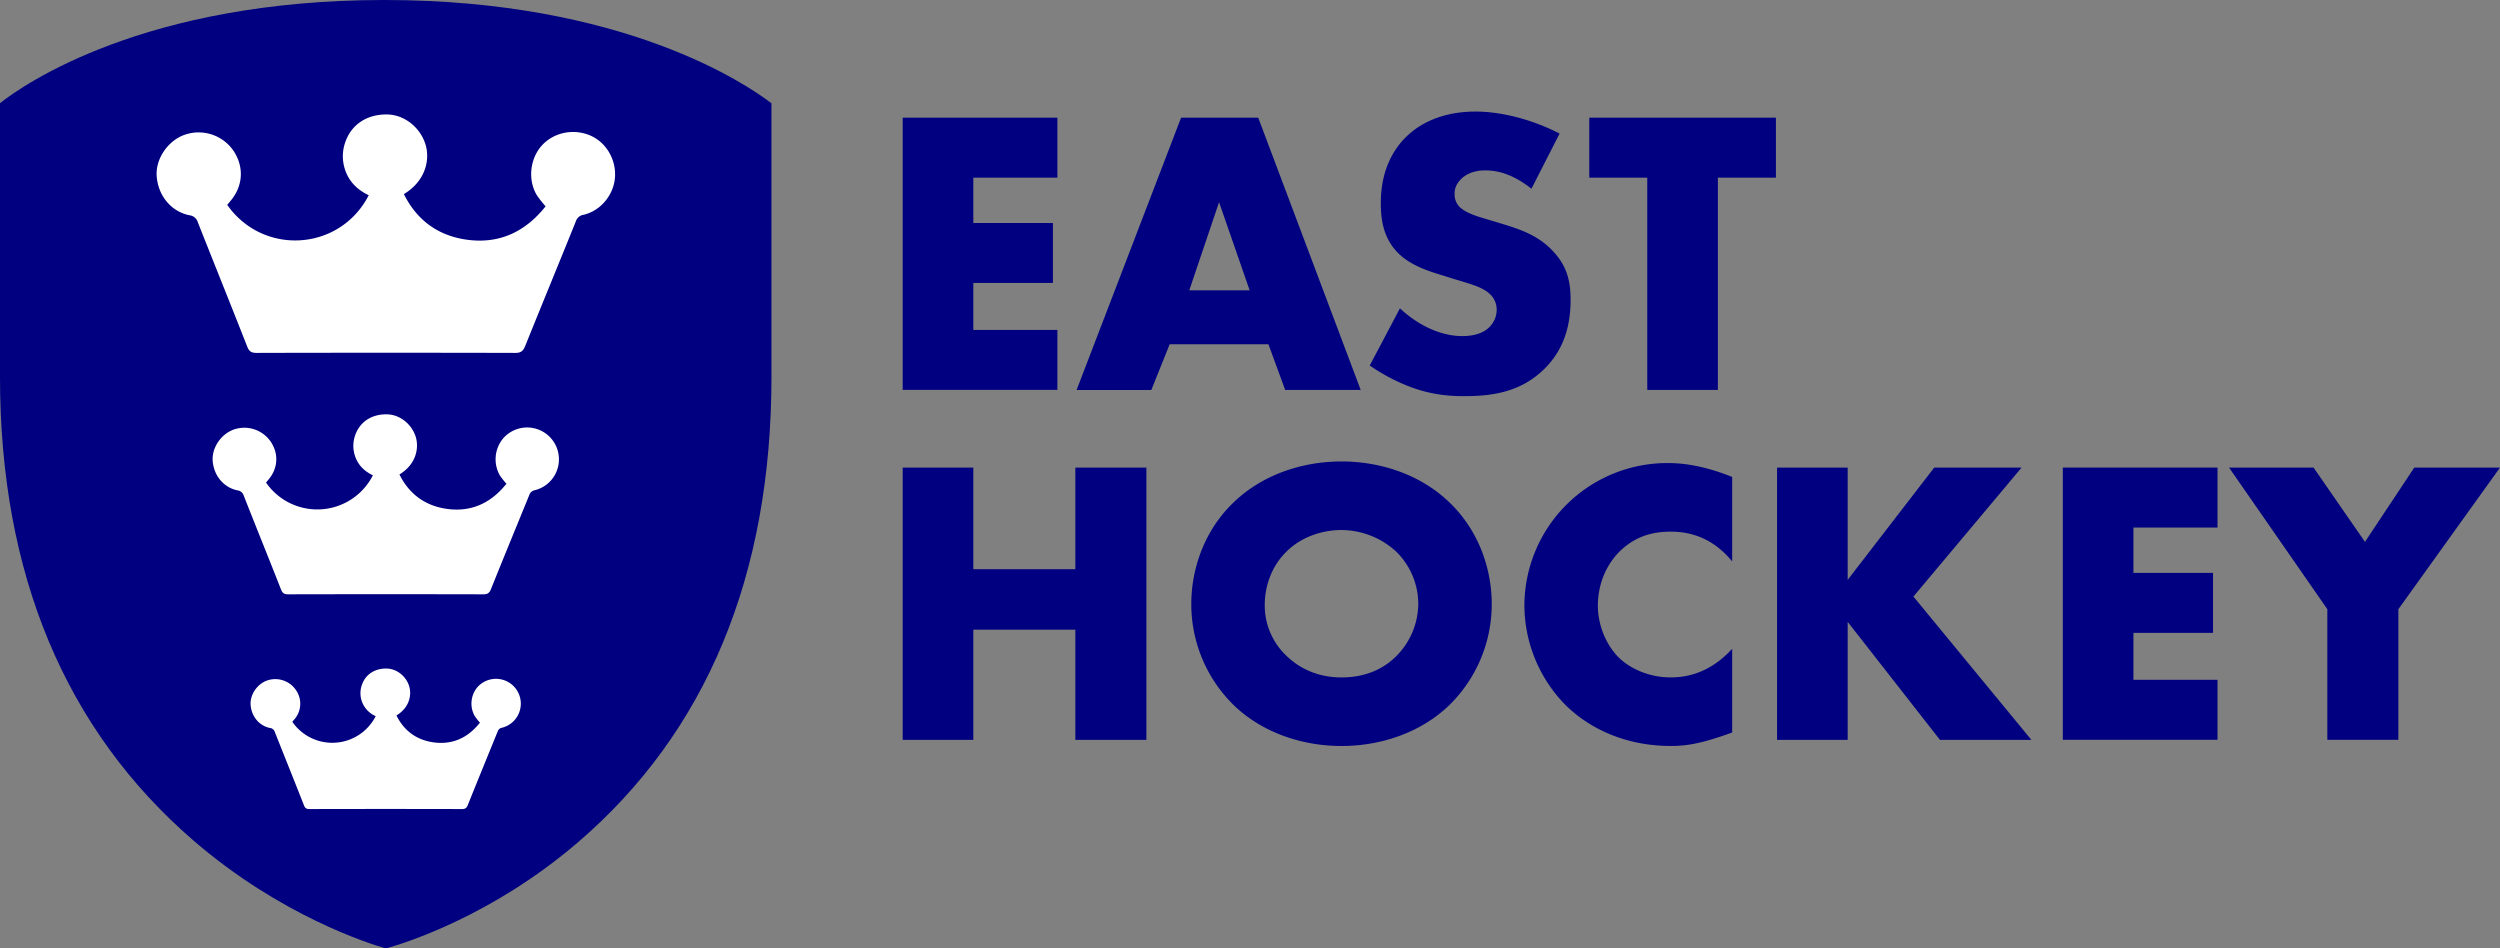 <svg id="Layer_1" data-name="Layer 1" xmlns="http://www.w3.org/2000/svg" viewBox="0 0 1500.46 569.25"><rect x="0" y="0" width="1500.46" height="569.25" fill="#808080" stroke="none"/><defs><style>.cls-1{fill:navy;}.cls-2{fill:#fff;}</style></defs><path class="cls-1" d="M844.4,362H793.94v27.2h47.77v36H793.94v28.18H844.4v36H751.55V326H844.4Z" transform="translate(-209.77 -255.37)"/><path class="cls-1" d="M971.07,462H911.78l-11,27.44H855.92L918.64,326h46.3l61.5,163.41H981.11ZM959.8,429.64l-18.37-52.92-17.89,52.92Z" transform="translate(-209.77 -255.37)"/><path class="cls-1" d="M1050,440.42c9.07,8.58,22.79,16.66,37.49,16.66,8.57,0,13.72-2.69,16.41-5.63a14.62,14.62,0,0,0,4.16-10.29,12.75,12.75,0,0,0-4.65-9.8c-4.16-3.68-10.53-5.39-21.07-8.58l-11-3.43c-6.86-2.2-16.91-5.88-23.52-13.23-8.33-9.06-9.31-20.58-9.31-28.91,0-20.09,7.84-32.34,14.94-39.44,8.33-8.33,22-15.44,41.9-15.44,16.16,0,35,5.15,50.46,13.23l-16.9,33.08c-12.74-10.05-22.3-11-27.93-11-4.16,0-9.8,1-14,4.9-2.45,2.45-4.17,5.15-4.17,8.82a10.9,10.9,0,0,0,2.21,7.35c1.22,1.47,4.16,4.41,14.21,7.35l13,3.92c10.29,3.19,21.07,6.86,29.64,16.17,8.33,8.82,10.54,17.89,10.54,29.16,0,14.94-3.68,29.4-15.44,41.16-14,14-30.87,16.66-48.26,16.66-10.29,0-20.09-1-32.09-5.39a113.83,113.83,0,0,1-24.75-13Z" transform="translate(-209.77 -255.37)"/><path class="cls-1" d="M1240.81,362v127.4h-42.38V362h-34.79V326h112v36Z" transform="translate(-209.77 -255.37)"/><path class="cls-1" d="M793.94,597h61.24V536h42.63V699.42H855.18V633.27H793.94v66.15H751.55V536h42.39Z" transform="translate(-209.77 -255.37)"/><path class="cls-1" d="M1079.36,678.84c-16.66,15.93-40.18,24.26-64.43,24.26s-47.78-8.33-64.44-24.26a84.8,84.8,0,0,1-25.72-61c0-21.81,8.33-44.84,25.72-61.25,16.66-15.93,40.18-24.26,64.44-24.26s47.77,8.33,64.43,24.26c17.39,16.41,25.72,39.44,25.72,61.25A84.8,84.8,0,0,1,1079.36,678.84Zm-97.51-92.36c-8.82,8.57-13,20.58-13,32.09a41.54,41.54,0,0,0,13,30.38c7.84,7.6,18.87,13,33.08,13,14.45,0,25.23-5.15,32.83-12.74A45,45,0,0,0,1061,617.84a44.11,44.11,0,0,0-13.22-31.36,48.91,48.91,0,0,0-32.83-13C1003.17,573.49,990.67,577.66,981.85,586.48Z" transform="translate(-209.77 -255.37)"/><path class="cls-1" d="M1249.39,695c-16.91,6.13-26.22,8.09-36.75,8.09-28.42,0-49.73-11.27-63.21-24.5a85.76,85.76,0,0,1-24.74-59.54,85.73,85.73,0,0,1,86.48-85.75c7.84,0,20.58,1.23,38.22,8.33v50.72c-13.72-16.91-29.89-17.89-37-17.89-12.25,0-21.56,3.68-29.4,10.78-10,9.31-14.21,22-14.21,33.57,0,11.27,4.66,23.76,13.23,31.85,7.11,6.61,18.38,11.27,30.38,11.27,6.37,0,22-.74,37-17.15Z" transform="translate(-209.77 -255.37)"/><path class="cls-1" d="M1318.72,603.38,1370.66,536h52.43l-64.92,77.42,70.8,86h-54.88l-55.37-70.8v70.8h-42.38V536h42.38Z" transform="translate(-209.77 -255.37)"/><path class="cls-1" d="M1540.69,572h-50.47v27.2H1538v36h-47.78v28.18h50.47v36h-92.85V536h92.85Z" transform="translate(-209.77 -255.37)"/><path class="cls-1" d="M1606.6,621l-59-85h50.72l30.87,44.59L1658.78,536h51.45l-61,85v78.4H1606.6Z" transform="translate(-209.77 -255.37)"/><path class="cls-1" d="M440.46,255.37c-144.21,0-216.59,50.81-230.69,61.92V481.53c0,118.27,39.17,212,116.41,278.57,52,44.79,104.67,61.51,115.14,64.53,10.48-2.9,63.15-19,115.09-63.52C633.63,695,672.79,600.93,672.79,481.53V317.36C658.33,306.25,584.21,255.37,440.46,255.37Z" transform="translate(-209.77 -255.37)"/><path class="cls-2" d="M346.15,378.33c21.67,30.83,67.77,27.73,84.92-5.78-6.93-3.3-12.07-8.36-14.39-15.9a25.3,25.3,0,0,1,.39-16.13c3.73-10.63,13.21-16.72,25.31-16.44,10.2.25,19.57,7.76,22.75,17.91,2.68,8.57.62,21.65-12.95,29.87,7.67,15.48,20.19,24.71,37,27.26,19.68,3,35.65-4.3,48.05-19.92a68.85,68.85,0,0,1-5.18-6.54c-5.51-9-4.33-21.6,2.6-29.6s18.75-10.69,29-6.53c9.78,4,16.06,14.49,15.21,25.43-.81,10.5-8.67,20-18.94,22.34a5.73,5.73,0,0,0-4.57,4c-10.09,25-20.33,49.85-30.4,74.81-1.17,2.9-2.54,4.08-5.88,4.07q-77.62-.2-155.25,0c-3.05,0-4.5-.78-5.67-3.77-9.78-24.94-19.82-49.77-29.66-74.68a5.89,5.89,0,0,0-4.91-4.15c-11.05-2.15-19-11.79-19.78-23.65-.67-10.34,6.83-21.27,17-24.74A25.39,25.39,0,0,1,350,346c6.46,9.8,5.63,21.36-2.18,30.31C347.31,376.92,346.82,377.53,346.15,378.33Z" transform="translate(-209.77 -255.37)"/><path class="cls-2" d="M369.44,545a37.41,37.41,0,0,0,64.13-4.36c-5.24-2.5-9.11-6.32-10.86-12a19,19,0,0,1,.29-12.18c2.82-8,10-12.63,19.11-12.41,7.7.18,14.78,5.85,17.18,13.52,2,6.48.47,16.35-9.78,22.56,5.79,11.68,15.25,18.65,27.93,20.58,14.86,2.27,26.92-3.25,36.28-15a52.75,52.75,0,0,1-3.91-4.94,19.58,19.58,0,0,1,2-22.35,19.09,19.09,0,0,1,33.35,14.27,19.07,19.07,0,0,1-14.3,16.87,4.34,4.34,0,0,0-3.46,3C519.75,571.33,512,590.13,504.41,609c-.88,2.19-1.92,3.08-4.44,3.07q-58.62-.13-117.24,0c-2.3,0-3.4-.59-4.28-2.85-7.39-18.83-15-37.58-22.4-56.39a4.44,4.44,0,0,0-3.7-3.14C344,548,338,540.76,337.41,531.81c-.51-7.82,5.15-16.07,12.83-18.69a19.17,19.17,0,0,1,22.1,7.46c4.88,7.4,4.25,16.13-1.64,22.89C370.31,543.91,370,544.37,369.44,545Z" transform="translate(-209.77 -255.37)"/><path class="cls-2" d="M385.21,688.6a29.2,29.2,0,0,0,50.05-3.41,15.16,15.16,0,0,1-8.48-9.37,14.88,14.88,0,0,1,.23-9.51c2.2-6.26,7.79-9.85,14.92-9.69,6,.15,11.54,4.57,13.41,10.55,1.58,5.06.36,12.77-7.63,17.61,4.52,9.12,11.89,14.56,21.79,16.07,11.6,1.77,21-2.54,28.32-11.74a42.39,42.39,0,0,1-3.05-3.85,15.28,15.28,0,0,1,1.53-17.45,14.9,14.9,0,0,1,26,11.14,14.9,14.9,0,0,1-11.16,13.17,3.36,3.36,0,0,0-2.7,2.34c-6,14.71-12,29.38-17.91,44.09-.69,1.71-1.5,2.41-3.47,2.4q-45.75-.11-91.51,0c-1.79,0-2.65-.46-3.34-2.22-5.76-14.7-11.68-29.34-17.48-44a3.47,3.47,0,0,0-2.89-2.44c-6.52-1.27-11.2-7-11.66-13.94-.4-6.1,4-12.54,10-14.59a15,15,0,0,1,17.25,5.83,14.27,14.27,0,0,1-1.28,17.86C385.89,687.77,385.6,688.12,385.21,688.6Z" transform="translate(-209.77 -255.37)"/></svg>